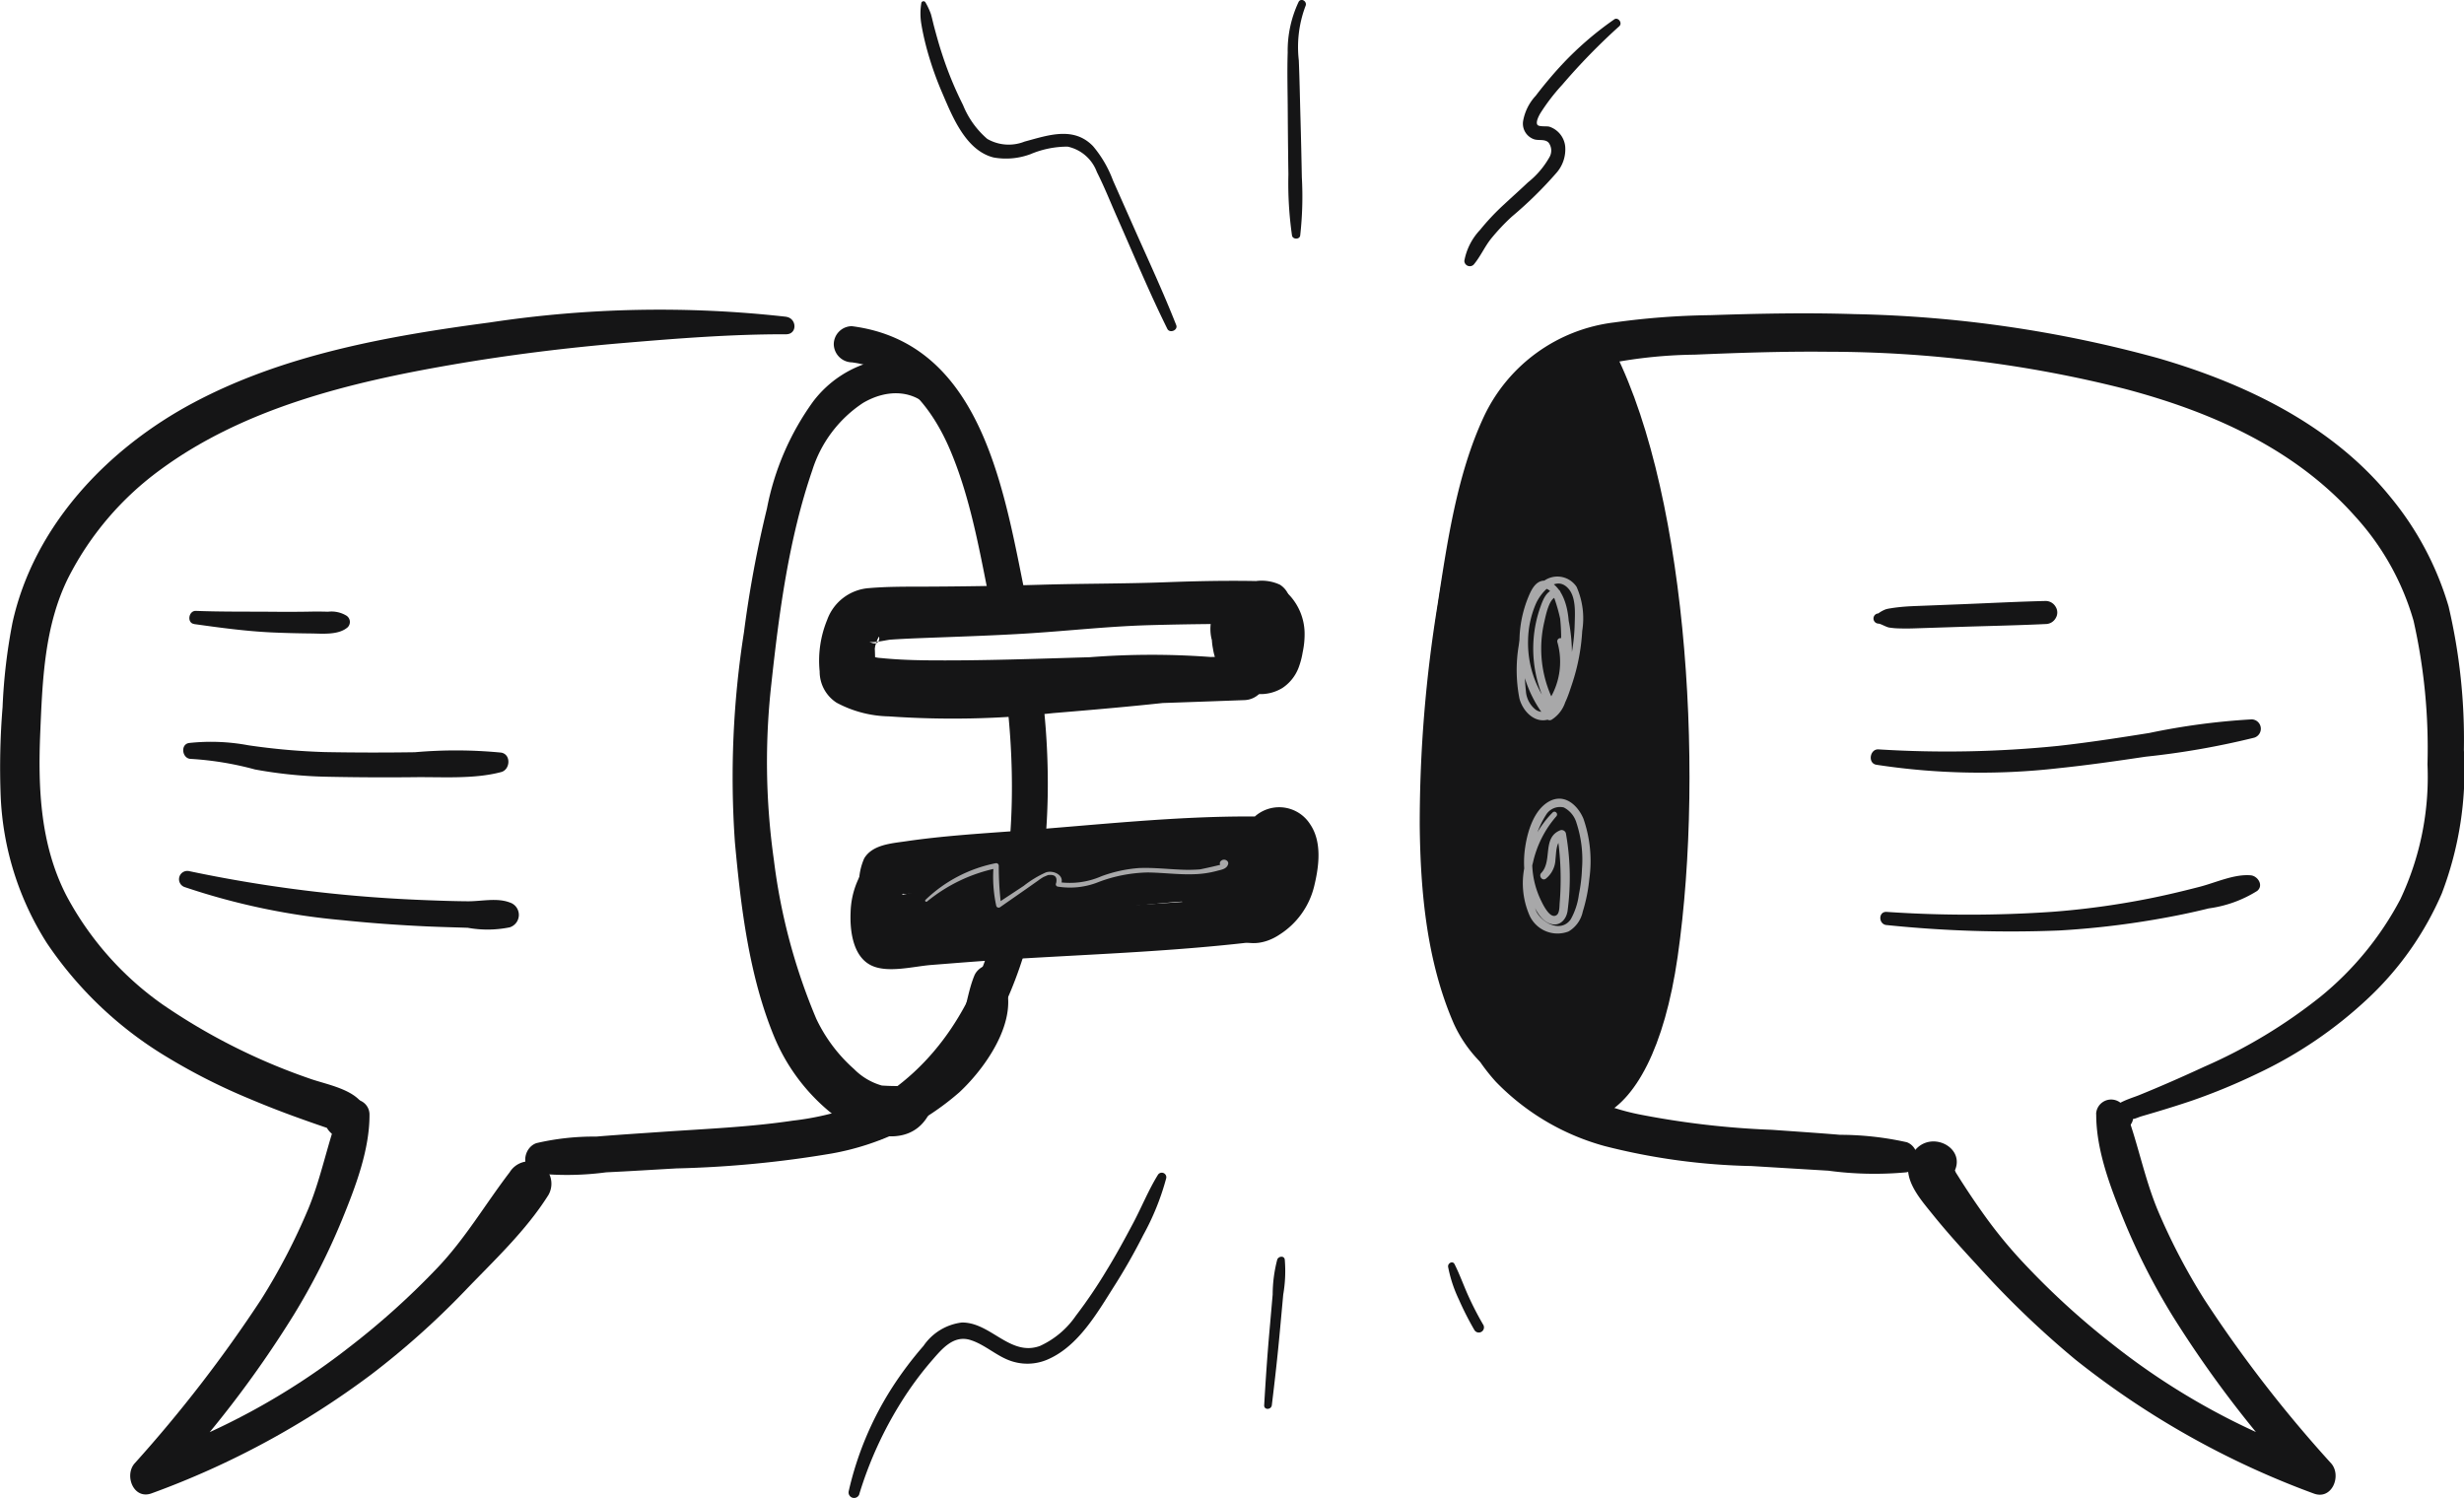 <svg xmlns="http://www.w3.org/2000/svg" width="197.364" height="120" viewBox="0 0 197.364 120"><g transform="translate(-404 -7625)"><path d="M-3988.294,1066.225a90.876,90.876,0,0,0-23.769.461c-8.086,1.074-16.452,2.556-23.719,6.429-6.869,3.658-12.781,9.85-14.492,17.628a44.881,44.881,0,0,0-.79,6.75,59.494,59.494,0,0,0-.154,7.093,23.723,23.723,0,0,0,3.7,11.808,30.5,30.5,0,0,0,9.736,9.2,48.215,48.215,0,0,0,6.443,3.254q1.765.748,3.566,1.405.8.292,1.6.572c.267.094.536.185.8.277l.4.136q.8.4.059-.332l.152-1.169-.064.149.884-.68.973.255.213,1.655.071-.1c.847-1.17-.747-2.371-1.827-1.827l-.113.057a1.376,1.376,0,0,0-.629,1.542,1.693,1.693,0,0,0,3.331-.409c.053-2.156-3.05-2.579-4.588-3.144a48.872,48.872,0,0,1-11.736-5.919,25.074,25.074,0,0,1-7.7-8.714c-2.091-4.057-2.288-8.579-2.1-13.053.178-4.22.33-8.573,2.25-12.428a24.369,24.369,0,0,1,7.4-8.663c6.718-4.934,15.208-6.99,23.292-8.386,4.552-.786,9.146-1.356,13.749-1.744,4.318-.365,8.711-.712,13.046-.7.931,0,.867-1.29,0-1.4Z" transform="translate(4455.271 6584.149)" fill="#151516"/><path d="M-4023.667,1132.024c-.979,2.56-1.463,5.279-2.506,7.833a49.5,49.5,0,0,1-3.8,7.323,108.933,108.933,0,0,1-10.153,13.157c-.831.972-.066,2.932,1.387,2.382a68.175,68.175,0,0,0,17.58-9.518,65.113,65.113,0,0,0,7.443-6.639c2.34-2.445,4.939-4.857,6.749-7.743a1.826,1.826,0,0,0-.646-2.461,1.842,1.842,0,0,0-2.461.646c-1.957,2.56-3.561,5.322-5.8,7.668a61.617,61.617,0,0,1-7.006,6.311,56.29,56.29,0,0,1-16.611,8.987l1.387,2.382a86.279,86.279,0,0,0,10.72-13.9,53.35,53.35,0,0,0,3.887-7.658c1.066-2.609,2.217-5.6,2.194-8.456a1.206,1.206,0,0,0-2.356-.319Z" transform="translate(4454.899 6581.899)" fill="#151516"/><path d="M-4006.806,1136.709a23.659,23.659,0,0,0,5.583-.083c1.877-.088,3.755-.207,5.631-.314a86.161,86.161,0,0,0,12.431-1.193,21.177,21.177,0,0,0,10.24-4.914c2.345-2.186,5.445-6.707,3.028-9.827-.568-.733-1.564-.174-1.835.484-.637,1.548-.658,3.194-1.554,4.674a11.831,11.831,0,0,1-3.26,3.416,22.128,22.128,0,0,1-9.734,3.535c-3.467.518-7,.657-10.5.9-1.752.121-3.5.232-5.252.377a20.194,20.194,0,0,0-4.782.524c-1.081.376-1.3,2.156,0,2.423Z" transform="translate(4453.775 6582.283)" fill="#151516"/><path d="M-3968.331,1096.8c1.549,11.591.437,27.523-11.2,33.734-1.646.878-.183,3.38,1.462,2.5,9.821-5.242,12.965-17.013,13.156-27.385a58.561,58.561,0,0,0-.521-8.85,1.5,1.5,0,0,0-1.449-1.448,1.454,1.454,0,0,0-1.448,1.448Z" transform="translate(4452.833 6583.129)" fill="#151516"/><path d="M-3980.663,1069.925c4,.511,6.478,3.666,7.936,7.174,1.707,4.1,2.4,8.581,3.3,12.908.379,1.825,3.172,1.052,2.793-.77-1.772-8.53-3.385-20.848-14.03-22.21a1.457,1.457,0,0,0-1.448,1.449,1.484,1.484,0,0,0,1.448,1.449Z" transform="translate(4452.897 6584.102)" fill="#151516"/><path d="M-3877.679,1130.85l.1.088-.111-.857.224-.165.627.36c.3.44.669.142,1.187-.008q.611-.177,1.221-.36c.948-.285,1.894-.581,2.831-.9a48.986,48.986,0,0,0,5.179-2.144,34.156,34.156,0,0,0,8.936-6.091,25.172,25.172,0,0,0,5.84-8.336,27.669,27.669,0,0,0,1.771-11.5,46.627,46.627,0,0,0-1.228-11.508,24.691,24.691,0,0,0-4.731-8.846c-4.654-5.7-11.608-9.024-18.541-11.034a98.782,98.782,0,0,0-24.318-3.526c-3.862-.124-7.718-.043-11.578.085a61.026,61.026,0,0,0-7.662.582,13.288,13.288,0,0,0-10.431,7.526c-2.163,4.614-2.943,10.082-3.715,15.08a108.817,108.817,0,0,0-1.432,17.656c.054,5.366.57,10.962,2.738,15.93a10.558,10.558,0,0,0,1.89,2.819c1.068,1.2,2.709-.326,2.1-1.617-4.548-9.6-3.875-20.765-2.542-31.039a100.8,100.8,0,0,1,2.756-14.444,13.605,13.605,0,0,1,3.249-6.138,10.18,10.18,0,0,1,5.02-2.5,38.022,38.022,0,0,1,6.813-.692c3.566-.151,7.134-.271,10.7-.233a97.018,97.018,0,0,1,23.729,2.966c6.938,1.831,13.661,4.791,18.5,10.251a20.964,20.964,0,0,1,4.653,8.338,46.41,46.41,0,0,1,1.114,11.495,22.937,22.937,0,0,1-2.176,10.814,25.206,25.206,0,0,1-6.381,7.788,41.618,41.618,0,0,1-9.324,5.621c-1.727.8-3.465,1.565-5.227,2.28-.835.339-2.751.8-2.375,2.121a.976.976,0,0,0,1.8.086.717.717,0,0,0-.11-.858l-.1-.079c-.69-.541-1.672.363-.992.992Z" transform="translate(4451.229 6584.139)" fill="#151516"/><path d="M-3877.934,1132.343c-.011,2.867,1.125,5.835,2.194,8.455a53.158,53.158,0,0,0,3.887,7.658,89.689,89.689,0,0,0,10.707,13.911l1.4-2.415a56.109,56.109,0,0,1-16.93-9.209,62.19,62.19,0,0,1-7.092-6.489,36.954,36.954,0,0,1-3.063-3.72q-.675-.937-1.314-1.9-.319-.483-.631-.97-.207-.326-.412-.654-.231-.616-.213.124c1.254-2.018-1.751-3.614-3.108-1.816s.376,3.7,1.471,5.062c1.127,1.4,2.332,2.729,3.552,4.049a74.952,74.952,0,0,0,7.906,7.6,68.56,68.56,0,0,0,19.066,10.71c1.465.552,2.26-1.43,1.4-2.414a104.257,104.257,0,0,1-10.166-13.143,49.9,49.9,0,0,1-3.727-7.138c-1.083-2.613-1.589-5.39-2.581-8.018a1.205,1.205,0,0,0-2.355.319Z" transform="translate(4449.839 6581.899)" fill="#151516"/><path d="M-3894.429,1134.209a24.735,24.735,0,0,0-5.309-.586c-1.814-.152-3.633-.27-5.448-.4a68.677,68.677,0,0,1-10.671-1.243,18.2,18.2,0,0,1-8.022-3.835,10.878,10.878,0,0,1-2.625-3.3c-.664-1.35-.681-2.888-1.283-4.246a1.1,1.1,0,0,0-1.725-.222c-2.244,2.736.258,6.863,2.218,9.01a19.158,19.158,0,0,0,8.7,5.137,51.4,51.4,0,0,0,11.75,1.6q3.082.187,6.161.372a27.69,27.69,0,0,0,6.255.131c1.3-.231,1.088-2.074,0-2.422Z" transform="translate(4451.123 6582.281)" fill="#151516"/><path d="M-3973.137,1072.862a5.612,5.612,0,0,0-2.557-2.659,5.276,5.276,0,0,0-3.356-.314,8.826,8.826,0,0,0-5.014,3.276,21.56,21.56,0,0,0-3.69,8.555,90.764,90.764,0,0,0-1.843,9.924,74.687,74.687,0,0,0-.725,16.809c.476,5.2,1.134,10.7,3.136,15.56a15.53,15.53,0,0,0,4.373,5.971c2.146,1.771,6.437,3.458,8.1.131a1.469,1.469,0,0,0-1.252-2.18,17.844,17.844,0,0,1-2.59.012,5.059,5.059,0,0,1-2.22-1.316,12.531,12.531,0,0,1-3.034-4.041,47.674,47.674,0,0,1-3.391-12.712,55.945,55.945,0,0,1-.2-14.123c.618-5.71,1.4-11.627,3.273-17.082a10.092,10.092,0,0,1,4.074-5.409c1.875-1.1,4.078-1.133,5.582.627.636.745,1.805-.21,1.333-1.028Z" transform="translate(4453.187 6584.009)" fill="#151516"/><path d="M-3980.83,1093.643l.046.042a.755.755,0,0,0,.894.115.964.964,0,0,0,.484-.855.917.917,0,0,0-.662-.869c-1.32-.389-2.153,1.021-2.445,2.1a3.526,3.526,0,0,0,1.275,3.862c1.3.859,3.339.51,4.811.49,1.826-.025,3.651-.05,5.477-.107,7.224-.223,14.448-.444,21.67-.715a1.793,1.793,0,0,0,1.7-2.228c.114.75-.078.493.121.272a4.47,4.47,0,0,0,.4-.682,15.28,15.28,0,0,0,.84-1.467,3.186,3.186,0,0,0,.374-1.731,3.16,3.16,0,0,0-.253-.927c-.1-.237-.793-1.545-.347-.437v.919c-.392.946.57-.423.649-.6a1.8,1.8,0,0,0-.62-2.364,3.467,3.467,0,0,0-1.919-.293c-.8-.017-1.594-.019-2.391-.016-1.62.008-3.238.051-4.857.112-3.332.125-6.666.1-10,.2q-4.815.139-9.627.153c-1.372,0-2.752,0-4.121.117a3.854,3.854,0,0,0-3.353,2.546,8.6,8.6,0,0,0-.6,4.134,2.962,2.962,0,0,0,1.358,2.5,9.214,9.214,0,0,0,4.177,1.094,73.481,73.481,0,0,0,13.164-.262c4.541-.375,9.049-.771,13.556-1.386a1.547,1.547,0,0,0,1.119-1.714,1.592,1.592,0,0,0-1.534-1.354,63.839,63.839,0,0,0-10.2-.023c-4.245.124-8.506.284-12.751.252-.844-.006-1.687-.024-2.528-.073-.362-.02-.724-.047-1.086-.078-.164-.015-.328-.032-.491-.045-.674-.06.247.059-.129-.015-.209-.042-.42-.073-.626-.126-.283-.072-.8-.392-.131,0-.486-.283.281.321.362.47-.177-.325.495.969.221.876a8.752,8.752,0,0,1-.037-1.156c-.011-.157-.018-1.318-.069-.689-.039.483.064-.287.08-.335-.124.392.279-.914.2-.5.139-.739.369.775-.7.162.279.16,1.391-.128,1.735-.152.691-.047,1.384-.081,2.077-.109,2.9-.115,5.791-.2,8.685-.374,3.309-.2,6.617-.581,9.931-.675q2.572-.072,5.144-.093c.782-.008,1.563-.011,2.343,0q.465,0,.93.013l.59.016q.714.065-.267-.187l-.62-2.364c.186-.4-.188.165-.348.347a2.734,2.734,0,0,0-.63,1.021,1.881,1.881,0,0,0,.181,1.454,2.7,2.7,0,0,0,.343.513c-.261-.13.213-.531-.08-.363-.186.107-.415.7-.537.9-.213.339-.441.671-.63,1.025a3.73,3.73,0,0,0-.49,2.432l1.7-2.228q-8.574.2-17.145.46c-2.78.082-5.559.15-8.335.279a31.983,31.983,0,0,0-4.287.222c-.3.056-.4.176-.511-.052-.075-.152.042-.552.066-.709a4.214,4.214,0,0,0,0-1.627l-.1.8.071-.155-1.018.414-.352-.279.114-.892-.046.041a.682.682,0,0,0,0,.96Z" transform="translate(4452.938 6583.377)" fill="#151516"/><path d="M-4035.178,1091.7c2.067.29,4.15.574,6.235.67,1.036.047,2.073.071,3.11.082.924.01,2.221.149,2.955-.5a.6.6,0,0,0-.121-.936,2.31,2.31,0,0,0-1.453-.305c-.461-.013-.92-.018-1.382-.009-1.037.02-2.073.02-3.11.011-2.031-.018-4.061.01-6.093-.07-.59-.023-.748.967-.142,1.052Z" transform="translate(4454.731 6583.291)" fill="#151516"/><path d="M-4035.436,1102.874a25.212,25.212,0,0,1,5.111.845,35.666,35.666,0,0,0,5.864.585q3.471.071,6.943.033c2.232-.025,4.75.166,6.915-.411.728-.193.809-1.414,0-1.557a37.584,37.584,0,0,0-6.915-.031q-3.592.053-7.181-.011a52.837,52.837,0,0,1-6.162-.546,16.29,16.29,0,0,0-4.748-.182c-.727.117-.547,1.291.173,1.274Z" transform="translate(4454.749 6582.919)" fill="#151516"/><path d="M-4035.958,1113.512a54.494,54.494,0,0,0,12.654,2.65c2.221.232,4.45.39,6.681.494,1.111.051,2.224.075,3.336.114a8.868,8.868,0,0,0,3.353-.037,1.044,1.044,0,0,0,0-1.993c-1.027-.391-2.268-.087-3.353-.094-1.037-.007-2.076-.042-3.113-.081-2.156-.08-4.312-.212-6.46-.411a111.073,111.073,0,0,1-12.744-1.922.665.665,0,0,0-.354,1.281Z" transform="translate(4454.761 6582.551)" fill="#151516"/><path d="M-3895.487,1091.634c.2.007.605.267.862.314a5.912,5.912,0,0,0,.879.072c.537.018,1.072,0,1.608-.02l3.349-.109c2.231-.072,4.468-.115,6.7-.222a.925.925,0,0,0,.8-.458.865.865,0,0,0,0-.933.921.921,0,0,0-.8-.457c-2.233.053-4.467.172-6.7.26l-3.215.126c-.537.021-1.072.037-1.608.088-.295.029-.591.062-.883.113a2.739,2.739,0,0,0-.384.077,2.411,2.411,0,0,0-.607.333.408.408,0,0,0,0,.815Z" transform="translate(4449.938 6583.32)" fill="#151516"/><path d="M-3895.655,1103.278a55.018,55.018,0,0,0,14.565.28c2.345-.243,4.681-.577,7.012-.926a64.051,64.051,0,0,0,8.692-1.522.75.75,0,0,0-.2-1.467,55.149,55.149,0,0,0-8.2,1.09c-2.426.387-4.857.764-7.3,1.035a88.376,88.376,0,0,1-14.4.279c-.693-.036-.87,1.116-.167,1.23Z" transform="translate(4449.946 6582.982)" fill="#151516"/><path d="M-3894.8,1116.563a96.541,96.541,0,0,0,13.835.434,68.2,68.2,0,0,0,7.645-.875c1.45-.248,2.894-.538,4.32-.894a9.739,9.739,0,0,0,3.88-1.4c.54-.441.047-1.2-.517-1.25-1.324-.114-2.8.586-4.077.916-1.349.349-2.7.673-4.071.946a64.637,64.637,0,0,1-7.752,1.062,97.707,97.707,0,0,1-13.263.006c-.682-.041-.668,1,0,1.057Z" transform="translate(4449.918 6582.539)" fill="#151516"/><path d="M-3978.328,1113.577a10.758,10.758,0,0,0,1.613.371c.628.031,1.281-.007,1.91-.038,1.353-.067,2.707-.2,4.059-.294,2.625-.19,5.252-.372,7.878-.573,2.546-.2,5.093-.4,7.64-.6,1.352-.106,2.705-.2,4.059-.295,1.158-.08,2.619.093,3.595-.6a.984.984,0,0,0,0-1.68c-1.057-.538-2.206-.25-3.356-.16-1.353.1-2.705.212-4.059.3-2.625.181-5.252.356-7.878.541-2.547.18-5.093.378-7.639.568-1.353.1-2.708.182-4.059.3-.61.055-1.219.134-1.826.214a8.687,8.687,0,0,0-1.936.628c-.578.2-.711,1.173,0,1.31Z" transform="translate(4452.783 6582.643)" fill="#151516"/><path d="M-3978.829,1110.972a6.7,6.7,0,0,0-1.889,4.514c-.06,1.431.168,3.472,1.6,4.216,1.319.686,3.445.1,4.867-.009,1.7-.132,3.394-.273,5.093-.384,6.94-.451,13.908-.648,20.818-1.471,1.724-.2,2.693-2.473.944-3.486a15.591,15.591,0,0,0-1.65-.736,5.655,5.655,0,0,0-1.349-.505,1.658,1.658,0,0,0-.908.059c.193-.1-.1-.057.283.013a1.473,1.473,0,0,0-1.42,2.44,4.221,4.221,0,0,0,1.508,1.22,15.63,15.63,0,0,1,1.647.741l.945-3.487c-5.019.582-10.071.832-15.113,1.109-2.523.138-5.048.276-7.569.455-1.275.091-2.551.178-3.82.324a14.792,14.792,0,0,1-3.366.357l.91.246q.448.671.155-.045a5.022,5.022,0,0,1-.138-.672,5.9,5.9,0,0,1-.006-1.152,10.989,10.989,0,0,1,.54-2.535,1.254,1.254,0,0,0-2.081-1.211Z" transform="translate(4452.85 6582.605)" fill="#151516"/><path d="M-3978.294,1116.568c4.505-.284,8.988-.561,13.485-.958q3.32-.294,6.635-.616,1.66-.161,3.32-.314c1.168-.108,2.326,0,3.16-.945a1.464,1.464,0,0,0,0-2.049c-1.055-.827-1.88-.677-3.16-.559q-1.778.164-3.557.338c-2.216.216-4.425.472-6.635.755-4.558.584-9.024,1.37-13.531,2.259a1.069,1.069,0,0,0,.283,2.09Z" transform="translate(4452.802 6582.592)" fill="#151516"/><path d="M-3976.672,1113.989c.154-.265.31-.53.463-.8.728-1.253-1.064-2.2-1.891-1.1-.483.638-.9,1.327-1.331,2l2.3.3a3.543,3.543,0,0,1-.118-1.86c-.095.289-.206.122.24.073.366-.04.733-.133,1.1-.183,1.156-.157,2.322-.211,3.488-.252,2.692-.1,5.381-.233,8.071-.372,5.3-.273,10.682-.372,15.946-1.06l-1.324-2.308a8.933,8.933,0,0,0-1.322,4.564,5.7,5.7,0,0,0,.6,3.784c1.021,1.411,2.8,1.245,4.118.357a6.366,6.366,0,0,0,2.766-3.853c.393-1.6.654-3.569-.328-5a2.936,2.936,0,0,0-4.573-.459,6.107,6.107,0,0,0-1.221,4.417,5.408,5.408,0,0,0,2.244,4.225,1.857,1.857,0,0,0,2.71-1.1,12.063,12.063,0,0,0-.225-6.006,1.492,1.492,0,0,0-2.476-.654c-.774.828-1.162,2.048-2.125,2.669a7.034,7.034,0,0,1-2.95.83l1.225,2.955a25.345,25.345,0,0,1,2.311-2.428c1.2-1.011-.082-3.035-1.508-2.592a11.474,11.474,0,0,0-3.284,1.6,1.735,1.735,0,1,0,2.112,2.737,8.69,8.69,0,0,1,2.366-1.5l-1.88-2.435a25.294,25.294,0,0,1-2.566,2.174c-1.446,1.168.152,3.229,1.685,2.893a12.23,12.23,0,0,0,3.974-1.359,5.78,5.78,0,0,0,1.577-1.448c.461-.62.684-1.4,1.158-2l-2.476-.654a6.484,6.484,0,0,1-.476,4.237l2.709-1.1a1.562,1.562,0,0,1-.464-1.039c-.077-.581.229-1.251.146-1.778q.24-.388-.308-.15-.555-.106-.3.178a9.52,9.52,0,0,0-.034,1.251,4.249,4.249,0,0,1-.627,1.981c-.145.2-1.185.8-1.208.919l.609.324a.524.524,0,0,0-.024-.213c.088-.2-.056-.715-.064-.926-.045-1.032-.278-2.785.534-3.538a1.55,1.55,0,0,0-1.084-2.618c-6.334-.038-12.728.7-19.041,1.16-2.935.215-5.9.4-8.811.826-1.15.17-2.687.263-3.345,1.373a4.891,4.891,0,0,0,.043,4.032c.353.921,1.769,1.355,2.3.3.4-.8.817-1.6,1.159-2.428l-2.112-.581a2.021,2.021,0,0,0,.3,1.8.688.688,0,0,0,1.241-.162Z" transform="translate(4452.825 6582.732)" fill="#151516"/><path d="M-3947.739,1089.265a1.761,1.761,0,0,0-1.455.246,3.364,3.364,0,0,0-1.008,1.047,4.321,4.321,0,0,0-.485,1.239,4.878,4.878,0,0,0,.02,1.8,4.739,4.739,0,0,0,1.213,2.491,3.586,3.586,0,0,0,2.747,1.14,3.353,3.353,0,0,0,1.618-.5,3.391,3.391,0,0,0,1.3-1.67,6.394,6.394,0,0,0,.308-1.185,6.758,6.758,0,0,0,.151-1.631,4.566,4.566,0,0,0-1.179-2.9,3.56,3.56,0,0,0-3.063-1.025,3.667,3.667,0,0,0-2.868,2,3.544,3.544,0,0,0-.365,2.385,2.912,2.912,0,0,0,1.2,1.789,1.77,1.77,0,0,0,1.3.17,1.794,1.794,0,0,0,1.012-.777,2.514,2.514,0,0,0,.283-1.076l-.064.479a5.577,5.577,0,0,1,.191-.657,5.87,5.87,0,0,1,.2-.688l-.208.494a2.379,2.379,0,0,1,.225-.387l-.324.418a2.555,2.555,0,0,1,.4-.421l-.415.321a2.107,2.107,0,0,1,.437-.253l-.485.2a2.208,2.208,0,0,1,.415-.115l-.533.071a1.908,1.908,0,0,1,.5,0l-.524-.07a1.671,1.671,0,0,1,.342.095l-.469-.2a1.858,1.858,0,0,1,.377.225l-.395-.3a2.179,2.179,0,0,1,.31.319l-.3-.39a2.367,2.367,0,0,1,.264.457l-.193-.457a2.974,2.974,0,0,1,.178.663l-.068-.506a4.5,4.5,0,0,1-.012,1.082l.067-.5a6.62,6.62,0,0,1-.306,1.39l.188-.447a1.551,1.551,0,0,1-.2.35l.292-.378a1.631,1.631,0,0,1-.2.193l.377-.292a1.674,1.674,0,0,1-.3.173l.444-.187a1.779,1.779,0,0,1-.4.106l.494-.067a1.866,1.866,0,0,1-.421-.007l.491.067a1.965,1.965,0,0,1-.348-.1l.442.186a2.264,2.264,0,0,1-.457-.262l.372.287a3.393,3.393,0,0,1-.588-.6l.282.366a3.738,3.738,0,0,1-.408-.712l.178.42a3.947,3.947,0,0,1-.271-.991l.06.451c-.037-.318-.067-.635-.11-.953l.058.436a3.527,3.527,0,0,1-.006-.8l-.053.395c.03-.2.053-.405.078-.608l-.051.379a2.581,2.581,0,0,1,.061-.29c.013-.045.027-.091.044-.134-.088.2-.1.234-.043.113a3.692,3.692,0,0,0,.231-.459c.079-.166-.143.255.016.007a.993.993,0,0,0-.588-1.446Z" transform="translate(4451.825 6583.371)" fill="#151516"/><path d="M-3918.427,1068.06c6.226,11.158,7.809,34.127,5.594,49.511-2.109,14.637-9.394,17.064-15.092,7.259s-6.173-25.244-3.482-39.057S-3918.427,1068.06-3918.427,1068.06Z" transform="translate(4451.211 6584.066)" fill="#151516"/><path d="M-3974.849,1040.2a5.06,5.06,0,0,0-.006,1.681c.107.65.251,1.29.419,1.926a26.447,26.447,0,0,0,1.273,3.644c.807,1.882,1.881,4.585,4.1,5.137a5.62,5.62,0,0,0,2.941-.261,7.641,7.641,0,0,1,2.989-.608,3.213,3.213,0,0,1,2.341,2.034c.6,1.186,1.091,2.428,1.627,3.641,1.317,2.98,2.571,6,4.015,8.918.192.391.876.114.713-.3-1.033-2.625-2.226-5.186-3.369-7.763l-1.694-3.818a9.231,9.231,0,0,0-1.6-2.751c-1.559-1.616-3.618-.865-5.483-.365a3.435,3.435,0,0,1-2.987-.215,7.063,7.063,0,0,1-1.945-2.719,28.722,28.722,0,0,1-1.688-4.119c-.229-.694-.424-1.4-.612-2.1-.094-.352-.17-.71-.269-1.059a5.643,5.643,0,0,0-.439-.943.182.182,0,0,0-.33.043Z" transform="translate(4452.65 6585.027)" fill="#151516"/><path d="M-3943.594,1040.134a9.153,9.153,0,0,0-.869,4.044c-.051,1.6,0,3.214.006,4.819q.015,2.468.051,4.937a29.456,29.456,0,0,0,.289,4.906c.06.319.605.331.655,0a27.865,27.865,0,0,0,.132-4.665q-.043-2.35-.108-4.7c-.044-1.555-.071-3.112-.134-4.665a9.315,9.315,0,0,1,.534-4.354c.171-.371-.36-.7-.556-.325Z" transform="translate(4451.606 6585.03)" fill="#151516"/><path d="M-3917.81,1041.581a26.173,26.173,0,0,0-4.365,3.813q-1.009,1.107-1.917,2.3a3.991,3.991,0,0,0-1.007,2.006,1.323,1.323,0,0,0,.9,1.488c.373.107.855-.042,1.14.264a1.056,1.056,0,0,1,.089,1.12,6.889,6.889,0,0,1-1.747,2.062c-.624.595-1.27,1.166-1.9,1.755a18.672,18.672,0,0,0-1.931,2.048,4.891,4.891,0,0,0-1.262,2.48.439.439,0,0,0,.743.308c.537-.63.862-1.4,1.377-2.056a16.922,16.922,0,0,1,1.676-1.786,32,32,0,0,0,3.586-3.518,2.849,2.849,0,0,0,.695-2.137,1.866,1.866,0,0,0-1.269-1.557c-.229-.063-.852.031-.964-.164-.132-.234.131-.711.243-.909a15.894,15.894,0,0,1,1.76-2.291,50.306,50.306,0,0,1,4.563-4.683c.286-.259-.095-.77-.417-.542Z" transform="translate(4451.102 6584.977)" fill="#151516"/><path d="M-3980.029,1163a30.683,30.683,0,0,1,3.4-7.441,26.733,26.733,0,0,1,2.445-3.3c.791-.911,1.712-2.025,3.049-1.612,1.074.331,1.948,1.146,2.983,1.578a4.078,4.078,0,0,0,3.324-.066c2.351-1.066,3.85-3.656,5.171-5.748a47.673,47.673,0,0,0,2.372-4.161,20.3,20.3,0,0,0,1.84-4.552.364.364,0,0,0-.663-.279c-.76,1.229-1.3,2.584-1.978,3.861s-1.371,2.557-2.133,3.794a39.584,39.584,0,0,1-2.468,3.642,7.018,7.018,0,0,1-2.862,2.406c-2.393.882-3.954-1.905-6.266-1.874a4.359,4.359,0,0,0-3.072,1.876,28.984,28.984,0,0,0-2.483,3.295,26.058,26.058,0,0,0-3.505,8.346.442.442,0,0,0,.851.235Z" transform="translate(4452.855 6581.692)" fill="#151516"/><path d="M-3945.8,1156.111c.24-1.968.463-3.934.643-5.909l.271-2.954a11.049,11.049,0,0,0,.122-2.81c-.06-.331-.5-.258-.6,0a11.178,11.178,0,0,0-.368,2.81l-.26,2.954c-.174,1.969-.306,3.936-.42,5.909-.023.4.565.38.611,0Z" transform="translate(4451.672 6581.453)" fill="#151516"/><path d="M-3928.339,1149.688a24.854,24.854,0,0,1-1.234-2.4c-.363-.813-.666-1.665-1.066-2.459-.156-.309-.562-.074-.516.218a10.736,10.736,0,0,0,.86,2.61,24.926,24.926,0,0,0,1.243,2.445.413.413,0,0,0,.713-.417Z" transform="translate(4451.148 6581.438)" fill="#151516"/><path d="M-3924.165,1088.9a16.755,16.755,0,0,0-1.135,4.39,11.9,11.9,0,0,0,.052,4.274c.27,1.037,1.269,2.079,2.43,1.643,1.052-.4,1.462-1.85,1.782-2.8a16.282,16.282,0,0,0,.818-4.259,6.243,6.243,0,0,0-.451-3.527,1.842,1.842,0,0,0-2.716-.4,5.1,5.1,0,0,0-1.6,3.061,8.941,8.941,0,0,0,1.894,7.577.323.323,0,0,0,.5-.065,8.8,8.8,0,0,0,1.3-4.881c.037-1.483.161-3.319-.555-4.674-.276-.523-.827-1.181-1.487-1.114-.68.069-1,.822-1.227,1.369a9.491,9.491,0,0,0-.606,4.779,9.682,9.682,0,0,0,2.107,4.938.326.326,0,0,0,.391.051,2.634,2.634,0,0,0,1.186-1.79,13.307,13.307,0,0,0,.422-2.726,13.929,13.929,0,0,0-.9-5.709.33.33,0,0,0-.308-.235c-.786.021-1.078.807-1.306,1.443a9.9,9.9,0,0,0-.548,2.675,10.118,10.118,0,0,0,1.109,5.292.323.323,0,0,0,.551,0,5.82,5.82,0,0,0,.741-5.3.253.253,0,0,0-.488.134,5.744,5.744,0,0,1-.8,4.846h.551a9.439,9.439,0,0,1-1.045-4.263,9.409,9.409,0,0,1,.246-2.2c.107-.456.39-1.975.992-1.99l-.308-.235a13.439,13.439,0,0,1,.894,4.965,13.064,13.064,0,0,1-.288,2.57c-.154.714-.316,1.593-1.022,1.963l.39.05a8.987,8.987,0,0,1-1.955-4.8,9.239,9.239,0,0,1,.126-2.66,9.065,9.065,0,0,1,.288-1.1,3.172,3.172,0,0,1,.584-1.254c.77-.727,1.386,1.051,1.49,1.6a14.684,14.684,0,0,1,.151,2.669,8.984,8.984,0,0,1-1.229,5.258l.5-.065a8.251,8.251,0,0,1-1.912-5.52,7.725,7.725,0,0,1,.626-2.906c.384-.872,1.577-2.3,2.57-1.251.655.688.561,1.969.54,2.837a15.571,15.571,0,0,1-.5,3.558,8.9,8.9,0,0,1-1.2,3.04,1,1,0,0,1-1.41.313,2.07,2.07,0,0,1-.8-1.507,17.14,17.14,0,0,1,1.011-7.946c.1-.293-.342-.4-.455-.125Z" transform="translate(4450.953 6583.39)" fill="#a8a8a9"/><path d="M-3922.575,1107.33a8.175,8.175,0,0,0-2.149,3.946,6.439,6.439,0,0,0,.321,4.341,2.461,2.461,0,0,0,3.107,1.241,2.419,2.419,0,0,0,1.138-1.592,13,13,0,0,0,.526-2.622,10.308,10.308,0,0,0-.473-4.82c-.458-1.094-1.533-2.054-2.752-1.38s-1.725,2.4-1.914,3.665a8.046,8.046,0,0,0,.592,4.454c.293.659.716,1.481,1.471,1.694.725.2,1.22-.359,1.331-1.026a20.344,20.344,0,0,0-.133-6.24.353.353,0,0,0-.433-.245c-1.5.583-.612,2.462-1.541,3.427-.224.233.073.662.359.464a2.064,2.064,0,0,0,.78-1.565c.067-.488.027-1.428.587-1.647l-.433-.246a23.066,23.066,0,0,1,.242,4.441c-.012.316-.032.632-.059.946-.021.249,0,.782-.222.963-.513.407-1.087-.771-1.25-1.107a7.027,7.027,0,0,1,.366-6.88,1.306,1.306,0,0,1,1.435-.618,2.016,2.016,0,0,1,1.016,1.233,9.436,9.436,0,0,1,.442,3.685,12.494,12.494,0,0,1-.246,2.042,5.485,5.485,0,0,1-.66,2.008c-.764,1.076-2.236.323-2.729-.6a6,6,0,0,1-.294-3.941,8.431,8.431,0,0,1,1.877-3.72c.179-.208-.106-.5-.3-.3Z" transform="translate(4450.936 6582.757)" fill="#a8a8a9"/><path d="M-3974.383,1114.636a12.906,12.906,0,0,1,5.589-2.671l-.256-.2a10.84,10.84,0,0,0,.213,3.219.2.2,0,0,0,.286.116l2.071-1.443c.329-.229.654-.462.983-.692a4.486,4.486,0,0,1,.45-.3l.35-.148q.831-.11.654.644a.188.188,0,0,0,.112.274,6.133,6.133,0,0,0,3.325-.377,11.763,11.763,0,0,1,3.889-.752c1.26.013,2.516.191,3.776.138a7.776,7.776,0,0,0,1.765-.261c.361-.1.792-.14.911-.542a.248.248,0,0,0-.065-.248.362.362,0,0,0-.533.011.24.24,0,0,0-.037.282l.028.05a.227.227,0,0,0,.413-.174l-.016-.056-.107.263.021,0-.213-.122c.024.033-1.642.4-1.756.412a12.3,12.3,0,0,1-1.658.014c-1.086-.048-2.172-.172-3.261-.118a11.064,11.064,0,0,0-2.96.652,6.31,6.31,0,0,1-3.421.471l.111.274c.482-.763-.5-1.269-1.143-1.051a8.458,8.458,0,0,0-1.779,1.08q-1.052.694-2.1,1.385l.293.168a25.807,25.807,0,0,1-.189-3.167.206.206,0,0,0-.258-.2,11.269,11.269,0,0,0-5.612,2.933c-.086.086.04.2.13.13Z" transform="translate(4452.637 6582.583)" fill="#a8a8a9"/></g></svg>
